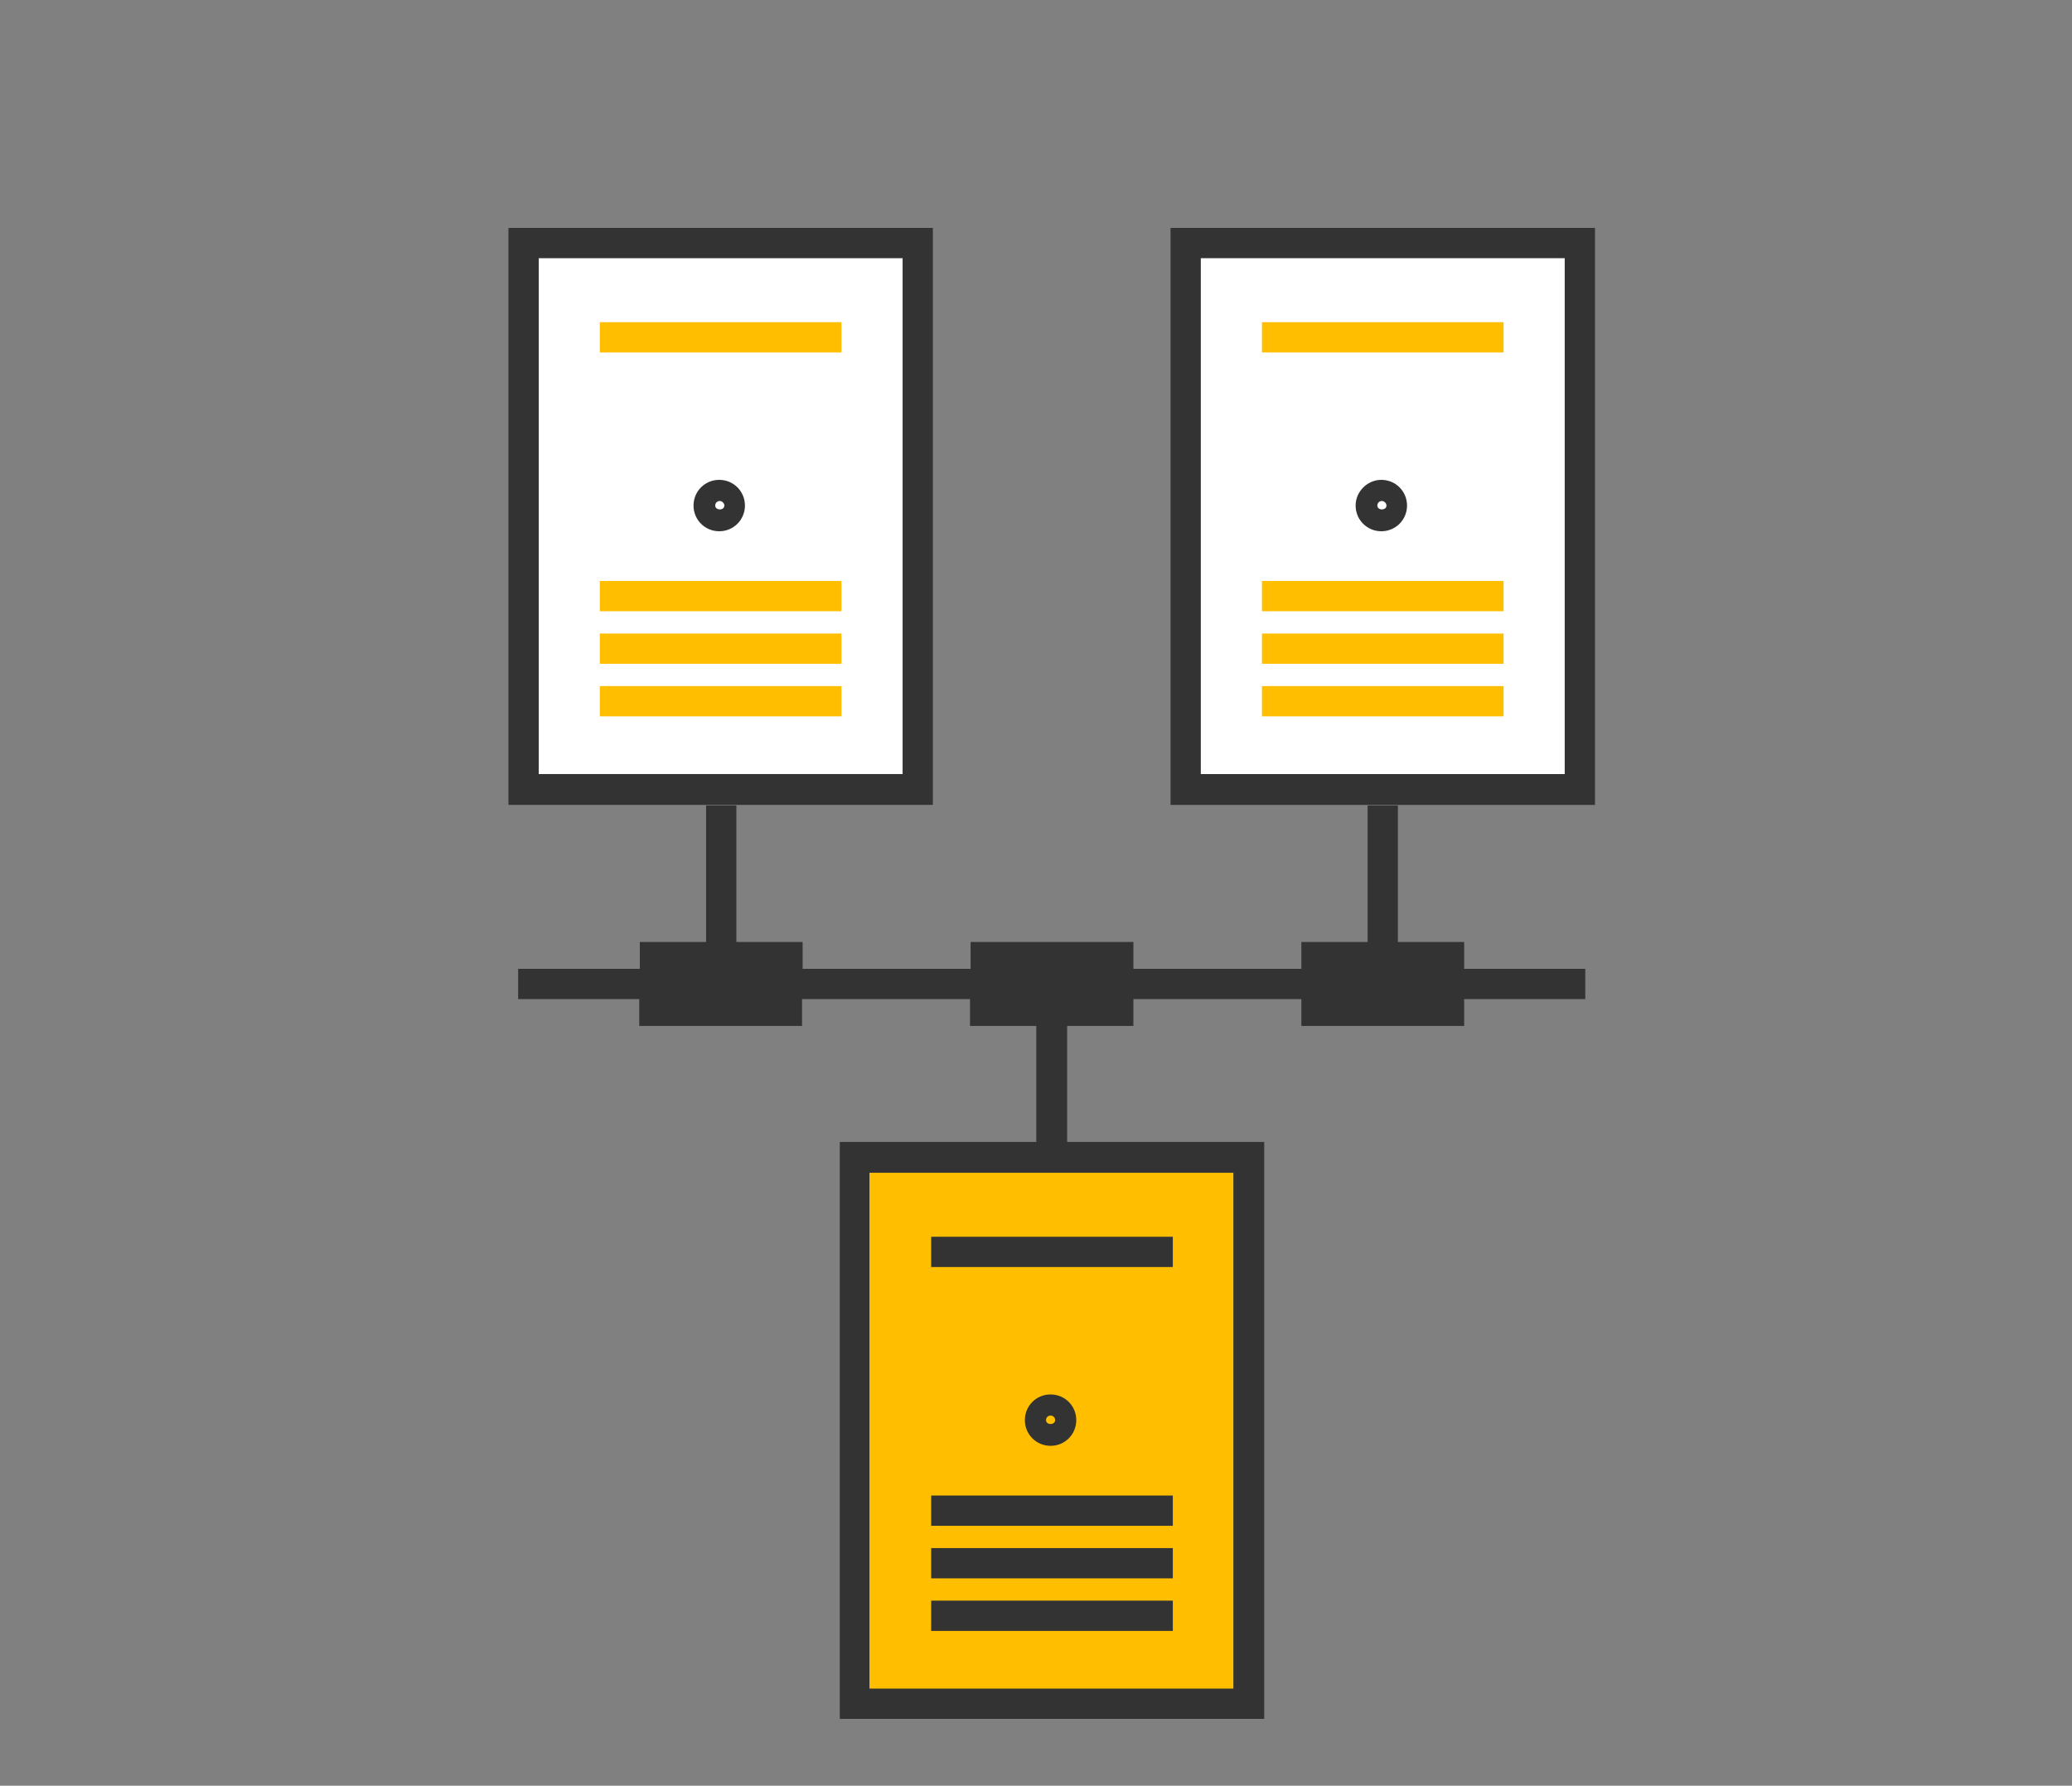 <?xml version="1.0" encoding="UTF-8"?> <!-- Generator: Adobe Illustrator 25.0.0, SVG Export Plug-In . SVG Version: 6.00 Build 0) --> <svg xmlns="http://www.w3.org/2000/svg" xmlns:xlink="http://www.w3.org/1999/xlink" version="1.1" id="Layer_1" x="0px" y="0px" viewBox="0 0 362.7 312.6" style="enable-background:new 0 0 362.7 312.6;" xml:space="preserve"><rect x="0" y="0" width="362.7" height="312.6" fill="#808080" stroke="none"/> <style type="text/css"> .st0{fill:#FFFFFF;} .st1{fill:#FFBF00;} .st2{fill:#333333;} </style> <rect x="207.3" y="43.1" class="st0" width="70.2" height="94.6"></rect> <rect x="92" y="43.1" class="st0" width="69" height="94.6"></rect> <g id="Layer_3"> <g> <rect x="150.5" y="202.1" class="st1" width="68.7" height="97.1"></rect> <rect x="163" y="216.5" class="st2" width="42.3" height="5.3"></rect> <rect x="163" y="261.8" class="st2" width="42.3" height="5.3"></rect> <rect x="163" y="271" class="st2" width="42.3" height="5.3"></rect> <rect x="163" y="280.2" class="st2" width="42.3" height="5.3"></rect> <path class="st2" d="M179.4,248.6c0,2.5,2,4.5,4.5,4.5s4.5-2,4.5-4.5s-2-4.5-4.5-4.5S179.4,246.1,179.4,248.6z M184.7,248.6 c0,0.9-1.6,0.9-1.6,0c0-0.5,0.4-0.8,0.8-0.8S184.7,248.1,184.7,248.6z"></path> <path class="st2" d="M163.3,39.9H89v101h74.3V39.9z M158,135.5H94.3V45.2H158V135.5z"></path> <rect x="105" y="56.4" class="st1" width="42.3" height="5.3"></rect> <rect x="105" y="101.7" class="st1" width="42.3" height="5.3"></rect> <rect x="105" y="110.9" class="st1" width="42.3" height="5.3"></rect> <rect x="105" y="120.1" class="st1" width="42.3" height="5.3"></rect> <path class="st2" d="M121.4,88.5c0,2.5,2,4.5,4.5,4.5c2.5,0,4.5-2,4.5-4.5s-2-4.5-4.5-4.5S121.4,86,121.4,88.5z M126.8,88.5 c0,0.9-1.6,0.9-1.6,0c0-0.5,0.4-0.8,0.8-0.8S126.8,88.1,126.8,88.5z"></path> <path class="st2" d="M204.9,39.9v101h74.3v-101C279.2,39.9,204.9,39.9,204.9,39.9z M273.9,135.5h-63.7V45.2h63.7V135.5z"></path> <rect x="220.9" y="56.4" class="st1" width="42.3" height="5.3"></rect> <rect x="220.9" y="101.7" class="st1" width="42.3" height="5.3"></rect> <rect x="220.9" y="110.9" class="st1" width="42.3" height="5.3"></rect> <rect x="220.9" y="120.1" class="st1" width="42.3" height="5.3"></rect> <path class="st2" d="M237.3,88.5c0,2.5,2,4.5,4.5,4.5s4.5-2,4.5-4.5s-2-4.5-4.5-4.5C239.4,84,237.3,86,237.3,88.5z M242.7,88.5 c0,0.9-1.6,0.9-1.6,0c0-0.5,0.4-0.8,0.8-0.8S242.7,88.1,242.7,88.5z"></path> <path class="st2" d="M256.3,164.9h-11.6V141h-5.3v23.9h-11.6v4.7h-29.4v-4.7h-28.5v4.7h-29.4v-4.7h-11.6V141h-5.3v23.9H112v4.7 H90.7v5.3h21.2v4.7h28.5v-4.7h29.4v4.7h11.6v20.3H147v101h74.3v-101h-34.5v-20.3h11.6v-4.7h29.4v4.7h28.5v-4.7h21.2v-5.3h-21.2 V164.9z M215.9,295.6h-63.7v-90.3h63.7V295.6z"></path> </g> </g> </svg> 
